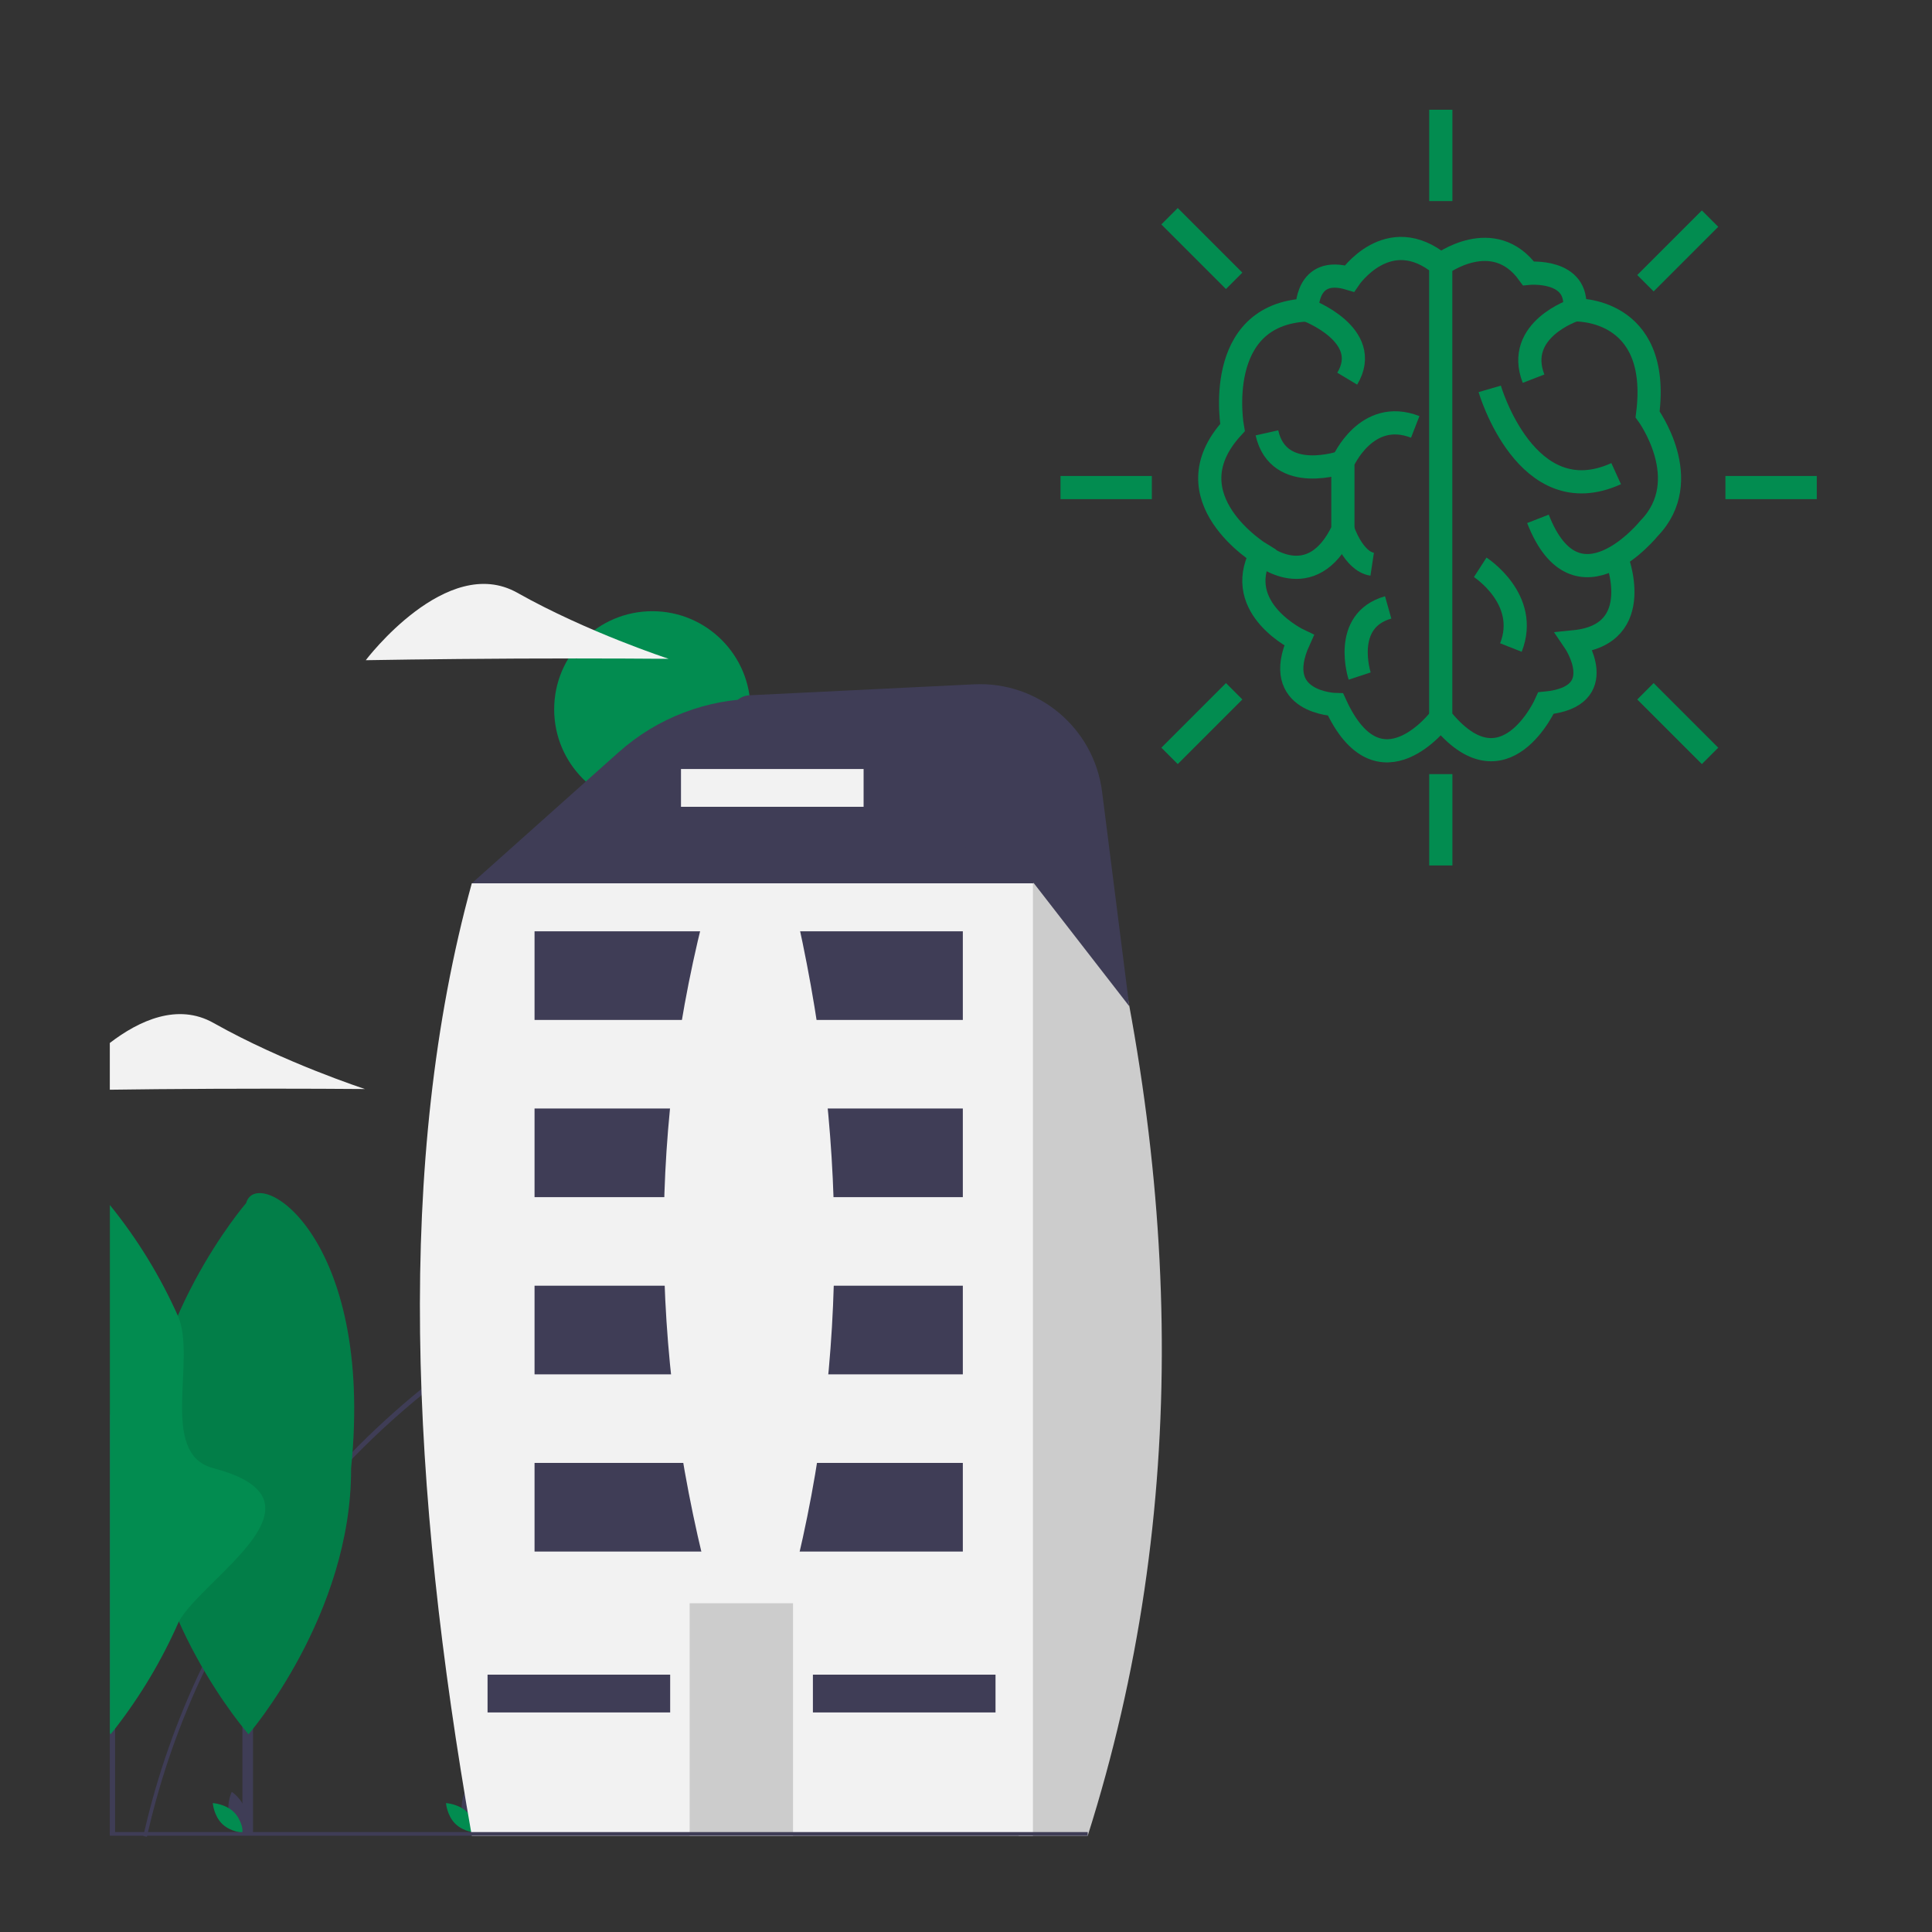 <?xml version="1.0" encoding="UTF-8"?>
<svg id="Layer_1" data-name="Layer 1" xmlns="http://www.w3.org/2000/svg" width="250" height="250" viewBox="0 0 250 250">
  <rect x="0" y="0" width="250" height="250" fill="#333333" stroke="none"/>
  <defs>
    <style>
      .cls-1 {
        fill: #ccc;
      }

      .cls-1, .cls-2, .cls-3, .cls-4, .cls-5 {
        stroke-width: 0px;
      }

      .cls-2 {
        fill: #3f3d56;
      }

      .cls-3 {
        fill: #f2f2f2;
      }

      .cls-4 {
        fill: #000;
        isolation: isolate;
        opacity: .1;
      }

      .cls-5 {
        fill: #028c50;
      }

      .cls-6 {
        fill: none;
        stroke: #028c50;
        stroke-miterlimit: 10;
        stroke-width: 3px;
      }
    </style>
  </defs>
  <path class="cls-6" d="M203.74,40.11s-7.75,2.55-5.3,8.89"/>
  <path class="cls-6" d="M192.77,50.32s4.73,16.26,16.36,10.97"/>
  <path class="cls-6" d="M209.13,72.05s4.07,10.04-5.39,10.99c0,0,4.82,7.09-3.69,7.94,0,0-5.39,12.2-13.62,1.89v-58.63s6.81-5.11,11.35,1.13c0,0,6.62-.66,5.96,4.73,0,0,11.25-.47,9.46,13.52,0,0,6.25,8.51.19,14.75,0,0-9.37,11.63-14.38-1.23"/>
  <path class="cls-6" d="M186.44,92.87s-7.94,10.69-13.62-1.7c0,0-8.42-.19-4.73-8.32,0,0-8.61-4.07-4.92-11.16,0,0-12.01-7.28-3.69-16.36,0,0-2.65-14.66,9.65-15.22,0,0-.19-5.77,5.48-4.07,0,0,5.01-7.38,11.82-1.8"/>
  <path class="cls-6" d="M163.18,71.69s6.52,5.48,10.59-3.12v-8.79s3.03-7,9.36-4.54"/>
  <path class="cls-6" d="M173.77,59.78s-8.32,2.95-9.83-3.77"/>
  <path class="cls-6" d="M169.13,40.11s8.61,3.22,5.2,8.89"/>
  <path class="cls-6" d="M191.54,73.41s6.43,4.14,3.97,10.38"/>
  <path class="cls-6" d="M175.94,87.48s-2.36-7.17,3.69-8.88"/>
  <path class="cls-6" d="M173.77,68.57s1.34,4.07,3.79,4.44"/>
  <line class="cls-6" x1="186.44" y1="14.2" x2="186.44" y2="26.02"/>
  <line class="cls-6" x1="221.28" y1="28.29" x2="212.92" y2="36.65"/>
  <line class="cls-6" x1="235.09" y1="63.09" x2="223.27" y2="63.09"/>
  <line class="cls-6" x1="221.28" y1="97.81" x2="212.92" y2="89.45"/>
  <line class="cls-6" x1="186.44" y1="111.99" x2="186.44" y2="100.17"/>
  <line class="cls-6" x1="151.34" y1="97.81" x2="159.7" y2="89.45"/>
  <line class="cls-6" x1="137.23" y1="63.09" x2="149.05" y2="63.09"/>
  <line class="cls-6" x1="151.34" y1="27.98" x2="159.7" y2="36.34"/>
  <path class="cls-2" d="M133.67,157.53c2.37.32,4.74.72,7.08,1.2v.43c-2.33-.47-4.7-.87-7.08-1.18-4.53-.6-9.1-.9-13.67-.91h-.15c-14.69.01-29.2,3.18-42.55,9.3-2.77,1.26-5.47,2.64-8.11,4.14-8.76,4.97-16.76,11.17-23.76,18.4-4.73,4.89-8.97,10.24-12.66,15.96-.47.72-.93,1.45-1.37,2.19-1.8,2.95-3.45,6-4.94,9.12-3.19,6.68-5.65,13.68-7.31,20.89-.04.15-.07.31-.11.47,0,.04-.02.09-.03.14l-.46-.1s0-.02,0-.03c.04-.16.07-.31.11-.47,1.7-7.39,4.22-14.56,7.5-21.39h0c1.58-3.29,3.32-6.49,5.24-9.6.45-.73.91-1.45,1.37-2.17,3.69-5.67,7.92-10.97,12.63-15.83,2.88-2.97,5.94-5.76,9.15-8.37h0c4.59-3.72,9.49-7.04,14.64-9.92,2.18-1.23,4.4-2.36,6.64-3.41,13.85-6.49,28.96-9.82,44.25-9.77,4.55.01,9.09.32,13.6.93Z"/>
  <circle class="cls-5" cx="84.41" cy="91.79" r="12.7"/>
  <path class="cls-2" d="M29.67,234.79c.4,1.46,1.75,2.37,1.75,2.37,0,0,.71-1.47.32-2.93s-1.75-2.37-1.75-2.37c0,0-.71,1.47-.32,2.93Z"/>
  <path class="cls-5" d="M30.25,234.47c1.09,1.06,1.22,2.69,1.22,2.69,0,0-1.63-.09-2.72-1.15s-1.22-2.69-1.22-2.69c0,0,1.63.09,2.72,1.15Z"/>
  <path class="cls-2" d="M59.85,234.79c.4,1.46,1.75,2.37,1.75,2.37,0,0,.71-1.47.32-2.93s-1.75-2.37-1.75-2.37c0,0-.71,1.47-.32,2.93Z"/>
  <path class="cls-5" d="M60.43,234.47c1.09,1.06,1.22,2.69,1.22,2.69,0,0-1.63-.09-2.72-1.15s-1.22-2.69-1.22-2.69c0,0,1.63.09,2.72,1.15Z"/>
  <path class="cls-2" d="M140.75,106.34v15.13l-7.08,4.78-10.41,7.01-11.57,7.8-18.15-9.08-22.93-11.47-4.78-2.39-4.78-3.82,14.75-13.17,4.24-3.78c5-4.47,11.48-6.94,18.18-6.94h26.6c8.8,0,15.93,7.13,15.93,15.93Z"/>
  <path class="cls-1" d="M133.73,114.23l7.02-7.63c12.28,45.29,13.28,89.07,0,130.95h-8.91l-.48-.48-12.42-12.42-7.21-7.21.19-1.39.65-4.78,1.44-10.51,1.57-11.47,1.57-11.46,1.57-11.47,1.27-9.3.07-.47.23-1.69,1.57-11.47,1.39-10.18.18-1.28,1.16-8.44.48-3.5,8.6-5.73.06-.07Z"/>
  <path class="cls-3" d="M61.05,114.3h72.61v123.25H61.05c-7.93-45.1-9.92-87.19,0-123.25Z"/>
  <rect class="cls-1" x="89.24" y="207.46" width="13.38" height="30.1"/>
  <rect class="cls-2" x="69.17" y="189.3" width="55.42" height="11.47"/>
  <rect class="cls-2" x="105.19" y="216.7" width="23.63" height="4.89"/>
  <rect class="cls-2" x="63.09" y="216.7" width="23.63" height="4.89"/>
  <rect class="cls-2" x="69.17" y="166.37" width="55.42" height="11.47"/>
  <rect class="cls-2" x="69.17" y="143.44" width="55.42" height="11.47"/>
  <rect class="cls-2" x="69.17" y="120.51" width="55.42" height="11.47"/>
  <rect class="cls-2" x="14.21" y="237.07" width="126.54" height=".47"/>
  <rect class="cls-2" x="31.37" y="183.06" width="1.37" height="54.28"/>
  <path class="cls-5" d="M45.43,189.98c.09,18.98-13.27,34.43-13.27,34.43,0,0-13.49-15.32-13.58-34.3-.09-18.98,13.27-34.43,13.27-34.43,1.42-5.03,16.63,4.25,13.58,34.3Z"/>
  <path class="cls-4" d="M45.43,189.98c.09,18.98-13.27,34.43-13.27,34.43,0,0-13.49-15.32-13.58-34.3-.09-18.98,13.27-34.43,13.27-34.43,1.42-5.03,16.63,4.25,13.58,34.3Z"/>
  <rect class="cls-2" x="14.21" y="183.06" width=".68" height="54.28"/>
  <path class="cls-5" d="M27.57,189.98c16.1,4.17-1.2,14.07-4.42,19.83h0c-2.17,4.95-4.94,9.61-8.26,13.88-.37.47-.58.71-.58.71l-.09-.11v-68.36c3.54,4.37,6.5,9.19,8.79,14.32h0c2.49,5.57-2.54,17.87,4.57,19.72Z"/>
  <path class="cls-3" d="M47.23,140.92s-8.74-.08-19.56-.03c-5.2.02-9.94.07-13.46.12v-6.05c3.78-2.9,8.78-5.21,13.42-2.59,9.12,5.14,19.6,8.55,19.6,8.55Z"/>
  <path class="cls-3" d="M66.96,85.22c-10.82.05-19.63.21-19.63.21,0,0,10.47-13.87,19.6-8.73s19.6,8.55,19.6,8.55c0,0-8.74-.08-19.56-.03Z"/>
  <path class="cls-2" d="M96.98,89.97l29.05-1.42c8.31-.41,15.53,5.65,16.58,13.9l3.52,27.76-12.38-15.96h-.03s-37.03-19.22-37.03-19.22l-.73-.38c-2.25-1.17-1.51-4.55,1.02-4.68h0Z"/>
  <rect class="cls-3" x="88.12" y="99.51" width="23.63" height="4.89"/>
  <path class="cls-3" d="M102.62,204.35h-10.99c-7.66-29.89-7.66-59.21,0-87.95h10.99c7,29.82,7.25,59.15,0,87.95Z"/>
</svg>